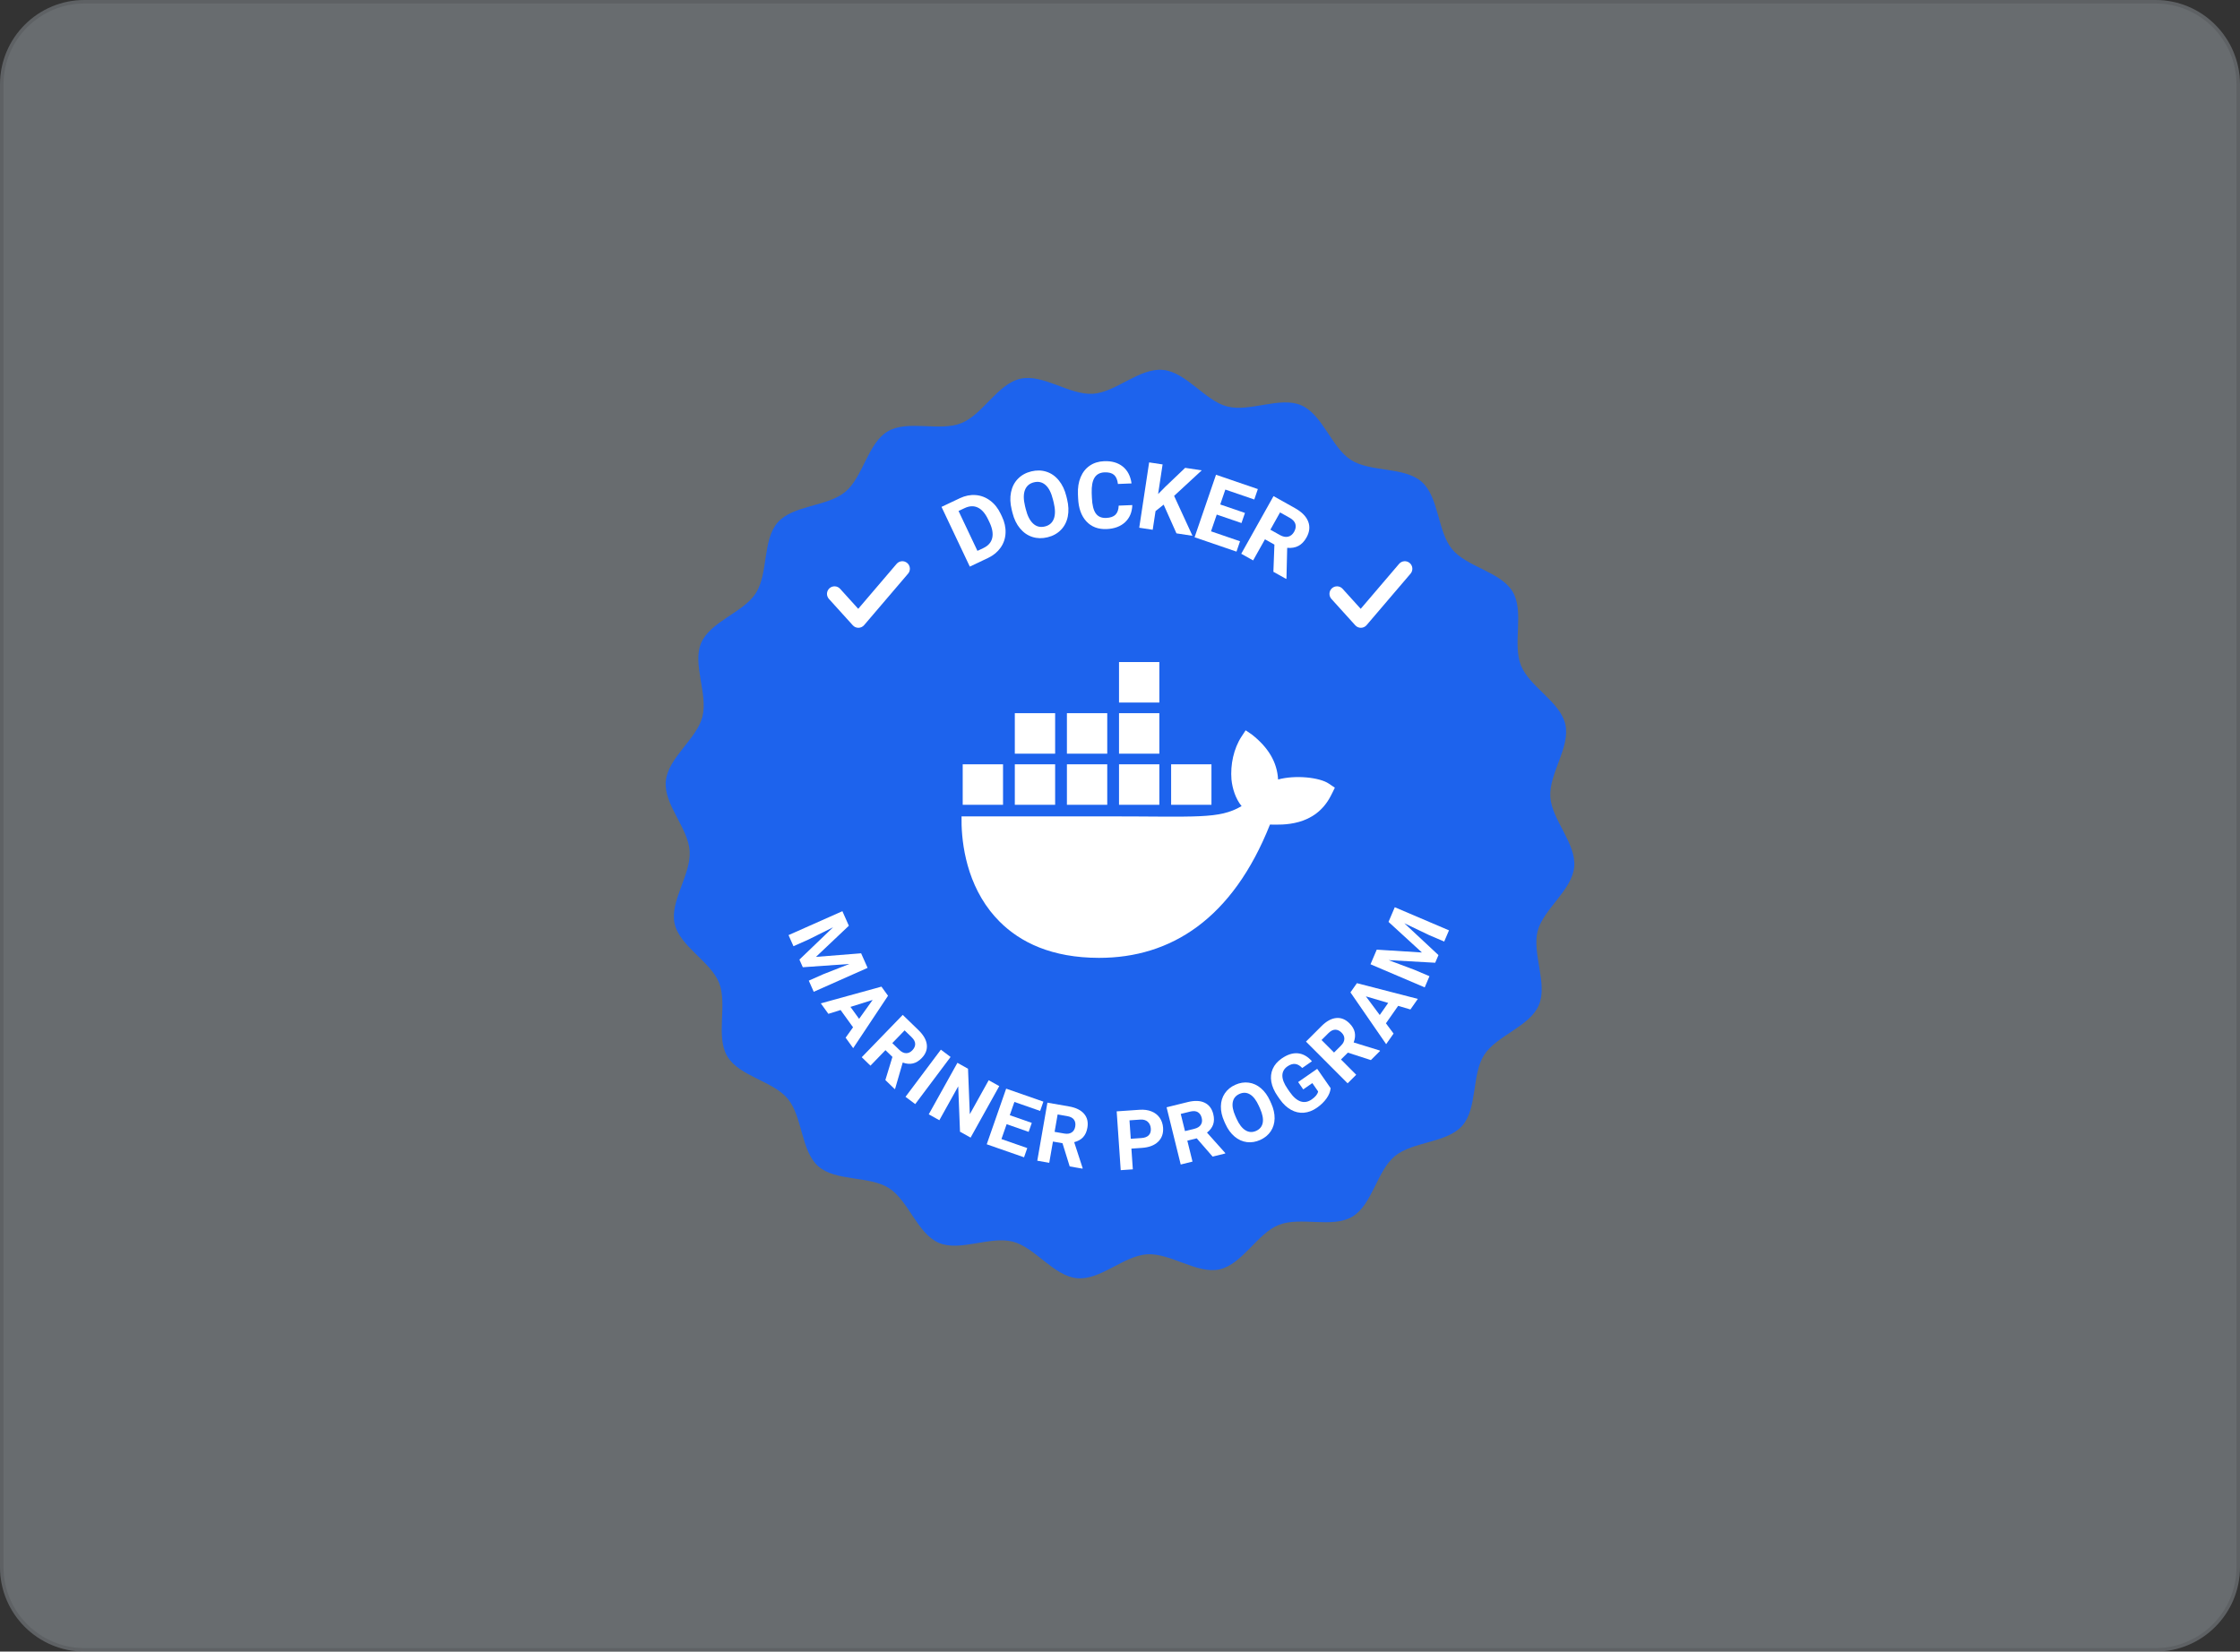 <?xml version="1.0" encoding="UTF-8"?> <svg xmlns="http://www.w3.org/2000/svg" width="636" height="469" viewBox="0 0 636 469" fill="none"><rect x="0" y="0" width="636" height="469" fill="#333333" stroke="none"/><path d="M0 24C0 10.745 10.745 0 24 0H612C625.255 0 636 10.745 636 24V445C636 458.255 625.255 469 612 469H24C10.745 469 0 458.255 0 445V24Z" fill="#E5F2FC" fill-opacity="0.3"></path><path d="M0.5 24C0.5 11.021 11.021 0.5 24 0.5H612C624.979 0.5 635.5 11.021 635.5 24V445C635.5 457.979 624.979 468.5 612 468.5H24C11.021 468.5 0.5 457.979 0.5 445V24Z" stroke="black" stroke-opacity="0.1"></path><path d="M446.955 246.188C446.327 252.865 438.174 258.151 436.569 264.449C434.964 270.748 439.501 279.465 436.911 285.457C434.272 291.556 424.891 294.067 421.375 299.595C417.822 305.188 419.527 314.74 415.176 319.669C410.803 324.619 401.102 324.113 396.023 328.314C390.944 332.516 389.631 342.139 383.946 345.506C378.289 348.859 369.223 345.392 363.067 347.839C356.975 350.257 352.752 359.009 346.267 360.457C339.897 361.884 332.357 355.778 325.695 356.185C319.032 356.591 312.491 363.596 305.814 362.968C299.137 362.341 293.851 354.187 287.553 352.582C281.09 350.927 272.537 355.514 266.545 352.925C260.446 350.285 257.935 340.905 252.406 337.388C246.814 333.836 237.262 335.541 232.333 331.189C227.383 326.816 227.889 317.115 223.687 312.036C219.486 306.957 209.863 305.645 206.496 299.959C203.129 294.274 206.61 285.236 204.163 279.08C201.745 272.988 192.993 268.765 191.544 262.281C190.118 255.911 196.224 248.371 195.817 241.708C195.411 235.046 188.406 228.49 189.041 221.82C189.676 215.151 197.822 209.858 199.427 203.559C201.082 197.096 196.495 188.543 199.084 182.551C201.724 176.452 211.104 173.941 214.621 168.413C218.173 162.82 216.468 153.269 220.82 148.339C225.171 143.41 234.894 143.895 239.973 139.694C245.052 135.492 246.364 125.869 252.05 122.502C257.707 119.15 266.773 122.616 272.929 120.17C279.021 117.751 283.244 108.999 289.728 107.551C296.213 106.103 303.638 112.23 310.301 111.824C316.792 111.424 323.505 104.412 330.182 105.04C336.858 105.667 342.144 113.821 348.443 115.426C354.906 117.081 363.459 112.494 369.451 115.084C375.55 117.723 378.061 127.103 383.589 130.62C389.182 134.172 398.733 132.468 403.663 136.819C408.613 141.192 408.107 150.893 412.308 155.972C416.51 161.051 426.133 162.364 429.5 168.049C432.852 173.706 429.386 182.772 431.832 188.928C434.279 195.084 443.003 199.243 444.451 205.727C445.899 212.212 439.772 219.637 440.178 226.3C440.578 232.791 447.59 239.504 446.962 246.181L446.955 246.188Z" fill="#1D63ED"></path><path d="M241.022 262.873L231.67 271.725L244.496 270.705L246.336 274.843L231.042 281.634L229.637 278.473L233.817 276.619L241.172 273.73L227.939 274.664L226.976 272.496L236.535 263.322L229.466 266.839L225.286 268.694L223.887 265.541L239.181 258.75L241.008 262.866L241.022 262.873Z" fill="white"></path><path d="M242.206 291.713L238.668 286.812L235.201 287.897L233.054 284.922L250.267 280.171L252.136 282.761L242.242 297.641L240.094 294.666L242.213 291.706L242.206 291.713ZM241.471 285.928L243.925 289.316L247.77 283.945L241.471 285.928Z" fill="white"></path><path d="M253.384 300.123L251.408 298.211L247.149 302.613L244.674 300.216L256.316 288.196L260.781 292.519C262.201 293.896 262.993 295.272 263.15 296.649C263.306 298.026 262.829 299.296 261.709 300.451C260.917 301.272 260.075 301.785 259.19 301.985C258.306 302.192 257.343 302.106 256.309 301.728L254.154 309.161L254.04 309.275L251.379 306.7L253.391 300.116L253.384 300.123ZM253.355 296.207L255.353 298.14C255.973 298.739 256.608 299.053 257.257 299.067C257.906 299.082 258.499 298.811 259.034 298.254C259.583 297.691 259.854 297.084 259.847 296.449C259.84 295.815 259.504 295.173 258.834 294.523L256.844 292.597L253.348 296.207H253.355Z" fill="white"></path><path d="M259.861 313.527L257.1 311.458L267.137 298.069L269.898 300.138L259.861 313.527Z" fill="white"></path><path d="M275.583 323.043L272.573 321.366L272.066 308.484L266.709 318.107L263.699 316.43L271.838 301.807L274.848 303.483L275.355 316.395L280.719 306.75L283.722 308.419L275.583 323.043Z" fill="white"></path><path d="M292.061 321.409L285.812 319.226L284.336 323.457L291.669 326.017L290.756 328.635L280.163 324.94L285.677 309.14L296.248 312.828L295.328 315.467L288.017 312.913L286.704 316.68L292.953 318.863L292.061 321.416V321.409Z" fill="white"></path><path d="M301.663 324.634L298.959 324.163L297.91 330.198L294.515 329.605L297.39 313.12L303.517 314.19C305.465 314.526 306.891 315.225 307.797 316.28C308.703 317.329 309.017 318.649 308.739 320.239C308.546 321.366 308.14 322.258 307.519 322.929C306.899 323.599 306.057 324.063 304.994 324.341L307.391 331.703L307.362 331.86L303.717 331.225L301.677 324.655L301.663 324.634ZM299.437 321.409L302.176 321.887C303.032 322.037 303.724 321.937 304.273 321.58C304.816 321.231 305.158 320.667 305.286 319.911C305.422 319.134 305.308 318.485 304.944 317.964C304.58 317.443 303.938 317.101 303.025 316.944L300.293 316.466L299.43 321.416L299.437 321.409Z" fill="white"></path><path d="M321.237 326.167L321.643 332.052L318.205 332.288L317.057 315.588L323.569 315.139C324.825 315.053 325.945 315.203 326.929 315.596C327.914 315.988 328.691 316.587 329.262 317.4C329.832 318.214 330.153 319.155 330.232 320.232C330.346 321.866 329.875 323.2 328.819 324.22C327.764 325.24 326.244 325.818 324.268 325.96L321.251 326.167H321.237ZM321.044 323.378L324.119 323.164C325.032 323.1 325.709 322.836 326.159 322.379C326.608 321.916 326.801 321.288 326.751 320.496C326.694 319.676 326.408 319.034 325.895 318.563C325.381 318.092 324.696 317.878 323.847 317.921L320.695 318.135L321.058 323.378H321.044Z" fill="white"></path><path d="M339.783 323.25L337.116 323.906L338.585 329.855L335.239 330.683L331.23 314.433L337.265 312.942C339.184 312.471 340.768 312.528 342.023 313.127C343.279 313.727 344.092 314.804 344.484 316.366C344.755 317.472 344.748 318.456 344.449 319.319C344.149 320.175 343.571 320.946 342.701 321.623L347.858 327.394L347.894 327.551L344.299 328.436L339.783 323.243V323.25ZM336.445 321.195L339.149 320.532C339.99 320.325 340.589 319.947 340.946 319.405C341.303 318.863 341.388 318.214 341.203 317.465C341.017 316.701 340.647 316.152 340.104 315.817C339.562 315.489 338.842 315.432 337.936 315.653L335.247 316.316L336.452 321.195H336.445Z" fill="white"></path><path d="M360.92 313.299C361.597 314.804 361.918 316.238 361.897 317.607C361.876 318.977 361.505 320.189 360.798 321.252C360.085 322.315 359.086 323.128 357.81 323.706C356.547 324.277 355.277 324.477 354.015 324.32C352.752 324.156 351.589 323.635 350.541 322.75C349.485 321.866 348.629 320.696 347.958 319.226L347.616 318.47C346.938 316.965 346.617 315.524 346.646 314.14C346.674 312.756 347.045 311.537 347.759 310.481C348.472 309.425 349.463 308.612 350.74 308.041C352.01 307.471 353.28 307.271 354.542 307.435C355.805 307.599 356.968 308.134 358.024 309.033C359.079 309.932 359.942 311.13 360.613 312.628L360.92 313.313V313.299ZM357.424 314.04C356.704 312.443 355.869 311.351 354.928 310.78C353.986 310.21 352.973 310.16 351.91 310.638C350.854 311.116 350.227 311.886 350.02 312.97C349.813 314.055 350.07 315.382 350.776 316.972L351.111 317.714C351.81 319.276 352.645 320.353 353.601 320.953C354.564 321.552 355.577 321.616 356.654 321.131C357.71 320.653 358.337 319.876 358.53 318.798C358.723 317.714 358.466 316.38 357.76 314.789L357.424 314.048V314.04Z" fill="white"></path><path d="M377.811 308.997C377.726 309.96 377.334 310.938 376.634 311.922C375.935 312.906 375.022 313.791 373.888 314.576C372.697 315.403 371.477 315.867 370.214 315.974C368.959 316.081 367.739 315.802 366.569 315.153C365.392 314.504 364.337 313.52 363.402 312.193L362.753 311.259C361.797 309.889 361.205 308.541 360.97 307.214C360.734 305.887 360.87 304.66 361.369 303.519C361.868 302.385 362.71 301.407 363.88 300.594C365.506 299.46 367.054 298.968 368.51 299.103C369.965 299.246 371.299 299.995 372.497 301.364L369.744 303.276C369.073 302.577 368.395 302.192 367.711 302.128C367.026 302.064 366.305 302.292 365.549 302.813C364.586 303.483 364.108 304.353 364.101 305.431C364.094 306.508 364.593 307.756 365.578 309.19L366.184 310.067C367.183 311.508 368.217 312.407 369.273 312.764C370.329 313.12 371.391 312.928 372.447 312.193C373.51 311.451 374.109 310.702 374.252 309.932L372.604 307.563L370.029 309.354L368.581 307.271L373.988 303.512L377.797 308.997H377.811Z" fill="white"></path><path d="M382.691 298.918L380.743 300.858L385.066 305.195L382.627 307.628L370.807 295.779L375.208 291.385C376.606 289.987 377.997 289.223 379.381 289.088C380.765 288.952 382.02 289.459 383.162 290.6C383.968 291.406 384.467 292.255 384.652 293.147C384.838 294.038 384.738 294.994 384.346 296.022L391.736 298.304L391.85 298.418L389.232 301.029L382.684 298.911L382.691 298.918ZM378.775 298.882L380.743 296.92C381.357 296.307 381.678 295.679 381.699 295.03C381.721 294.381 381.464 293.782 380.915 293.24C380.358 292.683 379.759 292.398 379.124 292.398C378.489 292.398 377.84 292.719 377.184 293.375L375.222 295.33L378.767 298.882H378.775Z" fill="white"></path><path d="M396.972 285.635L393.505 290.586L395.673 293.503L393.569 296.507L383.433 281.805L385.266 279.187L402.564 283.652L400.46 286.655L396.972 285.628V285.635ZM391.75 288.225L394.147 284.801L387.812 282.932L391.75 288.232V288.225Z" fill="white"></path><path d="M390.873 269.671L403.727 270.477L394.24 261.788L396.016 257.623L411.41 264.185L410.054 267.367L405.846 265.576L398.719 262.167L408.421 271.212L407.493 273.387L394.268 272.645L401.658 275.42L405.867 277.211L404.519 280.385L389.125 273.822L390.894 269.678L390.873 269.671Z" fill="white"></path><path d="M243.718 178.271C243.112 178.271 242.534 178.014 242.135 177.565L235.358 170.075C234.566 169.197 234.63 167.842 235.508 167.05C236.385 166.258 237.74 166.322 238.532 167.2L243.675 172.885L254.575 160.116C255.346 159.218 256.694 159.111 257.593 159.881C258.491 160.651 258.598 162 257.828 162.898L245.345 177.522C244.945 177.993 244.36 178.264 243.747 178.271H243.718Z" fill="white"></path><path d="M386.386 178.271C385.779 178.271 385.202 178.014 384.802 177.565L378.025 170.075C377.234 169.197 377.298 167.842 378.175 167.05C379.053 166.258 380.408 166.322 381.2 167.2L386.343 172.885L397.243 160.116C398.013 159.218 399.361 159.111 400.26 159.881C401.159 160.651 401.266 162 400.496 162.898L388.012 177.522C387.613 177.993 387.028 178.264 386.414 178.271H386.386Z" fill="white"></path><path d="M275.355 160.894L267.323 143.938L272.537 141.47C274.028 140.763 275.519 140.471 277.017 140.585C278.508 140.699 279.884 141.22 281.126 142.147C282.374 143.075 283.365 144.323 284.114 145.9L284.485 146.677C285.234 148.254 285.57 149.809 285.505 151.342C285.441 152.876 284.978 154.26 284.114 155.494C283.251 156.728 282.081 157.698 280.605 158.411L275.355 160.901V160.894ZM272.159 145.108L277.523 156.428L279.214 155.629C280.583 154.98 281.411 154.039 281.711 152.805C282.01 151.571 281.775 150.115 281.004 148.446L280.576 147.547C279.763 145.821 278.786 144.687 277.652 144.138C276.517 143.588 275.262 143.638 273.885 144.287L272.159 145.101V145.108Z" fill="white"></path><path d="M302.968 141.727C303.41 143.517 303.474 145.172 303.175 146.677C302.875 148.182 302.219 149.452 301.22 150.472C300.222 151.499 298.959 152.198 297.432 152.569C295.92 152.94 294.486 152.912 293.124 152.477C291.761 152.041 290.592 151.228 289.607 150.044C288.623 148.86 287.917 147.39 287.474 145.636L287.253 144.737C286.811 142.946 286.747 141.284 287.061 139.765C287.374 138.238 288.031 136.969 289.029 135.949C290.028 134.928 291.291 134.229 292.81 133.858C294.329 133.488 295.77 133.516 297.126 133.958C298.488 134.401 299.658 135.221 300.635 136.426C301.62 137.632 302.326 139.13 302.768 140.913L302.968 141.727ZM298.959 141.834C298.488 139.922 297.789 138.552 296.862 137.732C295.934 136.904 294.836 136.648 293.566 136.962C292.304 137.268 291.455 138.003 291.012 139.151C290.57 140.3 290.577 141.819 291.034 143.717L291.255 144.608C291.712 146.47 292.411 147.826 293.345 148.689C294.28 149.552 295.392 149.816 296.676 149.502C297.939 149.195 298.781 148.461 299.216 147.305C299.651 146.149 299.637 144.623 299.18 142.725L298.959 141.834Z" fill="white"></path><path d="M321.493 143.424C321.429 145.45 320.752 147.062 319.453 148.282C318.155 149.495 316.407 150.144 314.21 150.237C311.806 150.337 309.88 149.602 308.439 148.04C306.998 146.477 306.221 144.28 306.107 141.455L306.057 140.307C305.985 138.502 306.235 136.904 306.82 135.506C307.405 134.108 308.268 133.017 309.417 132.232C310.565 131.447 311.92 131.026 313.49 130.962C315.651 130.877 317.42 131.383 318.79 132.489C320.159 133.594 320.987 135.192 321.279 137.275L317.413 137.432C317.27 136.227 316.9 135.364 316.293 134.843C315.694 134.322 314.802 134.087 313.611 134.13C312.327 134.179 311.378 134.679 310.779 135.628C310.18 136.576 309.909 138.024 309.966 139.965L310.023 141.384C310.109 143.41 310.472 144.88 311.121 145.793C311.771 146.706 312.762 147.134 314.082 147.077C315.273 147.027 316.158 146.72 316.721 146.149C317.285 145.579 317.591 144.723 317.627 143.581L321.493 143.424Z" fill="white"></path><path d="M330.403 143.296L328.092 145.136L327.286 150.436L323.462 149.859L326.273 131.305L330.096 131.882L328.819 140.293L330.852 138.238L336.502 132.853L341.203 133.566L333.363 140.813L338.578 152.148L334.027 151.456L330.389 143.296H330.403Z" fill="white"></path><path d="M352.488 148.525L345.469 146.121L343.842 150.879L352.081 153.704L351.075 156.642L339.177 152.562L345.262 134.814L357.139 138.88L356.126 141.841L347.908 139.023L346.46 143.253L353.479 145.657L352.495 148.525H352.488Z" fill="white"></path><path d="M361.847 154.652L359.158 153.147L355.798 159.139L352.424 157.249L361.59 140.878L367.675 144.287C369.608 145.372 370.856 146.634 371.427 148.09C371.991 149.538 371.834 151.05 370.956 152.626C370.328 153.746 369.565 154.538 368.666 155.016C367.768 155.494 366.698 155.672 365.471 155.565L365.264 164.239L365.178 164.396L361.554 162.371L361.84 154.659L361.847 154.652ZM360.691 150.415L363.409 151.942C364.258 152.412 365.036 152.569 365.742 152.398C366.448 152.227 367.011 151.763 367.439 151.007C367.875 150.237 367.996 149.502 367.803 148.817C367.611 148.132 367.061 147.533 366.155 147.027L363.445 145.507L360.691 150.422V150.415Z" fill="white"></path><g clip-path="url(#clip0_11144_15260)"><path d="M377.276 222.513C374.677 220.757 367.849 220.007 362.884 221.35C362.616 216.385 360.067 212.201 355.402 208.55L353.675 207.387L352.525 209.132C350.262 212.579 349.309 217.173 349.647 221.348C349.913 223.921 350.805 226.813 352.525 228.911C346.063 232.674 340.108 231.82 313.732 231.82H273.009C272.889 237.799 273.847 249.302 281.132 258.666C281.937 259.7 282.82 260.701 283.777 261.665C289.701 267.621 298.65 271.987 312.033 272C332.449 272.018 349.941 260.939 360.581 234.149C364.083 234.206 373.325 234.779 377.848 226.003C377.959 225.856 378.999 223.676 378.999 223.676L377.275 222.512L377.276 222.513ZM299.585 217.045H288.134V228.542H299.585V217.045ZM314.379 217.045H302.928V228.542H314.379V217.045ZM329.173 217.045H317.722V228.542H329.173V217.045ZM343.968 217.045H332.516V228.542H343.968V217.045ZM284.791 217.045H273.339V228.542H284.791V217.045ZM299.585 202.523H288.134V214.02H299.585V202.523ZM314.379 202.523H302.928V214.02H314.379V202.523ZM329.173 202.523H317.722V214.02H329.173V202.523ZM329.173 188H317.722V199.497H329.173V188Z" fill="white"></path></g><defs><clipPath id="clip0_11144_15260"><rect width="106" height="84" fill="white" transform="translate(273 188)"></rect></clipPath></defs></svg> 